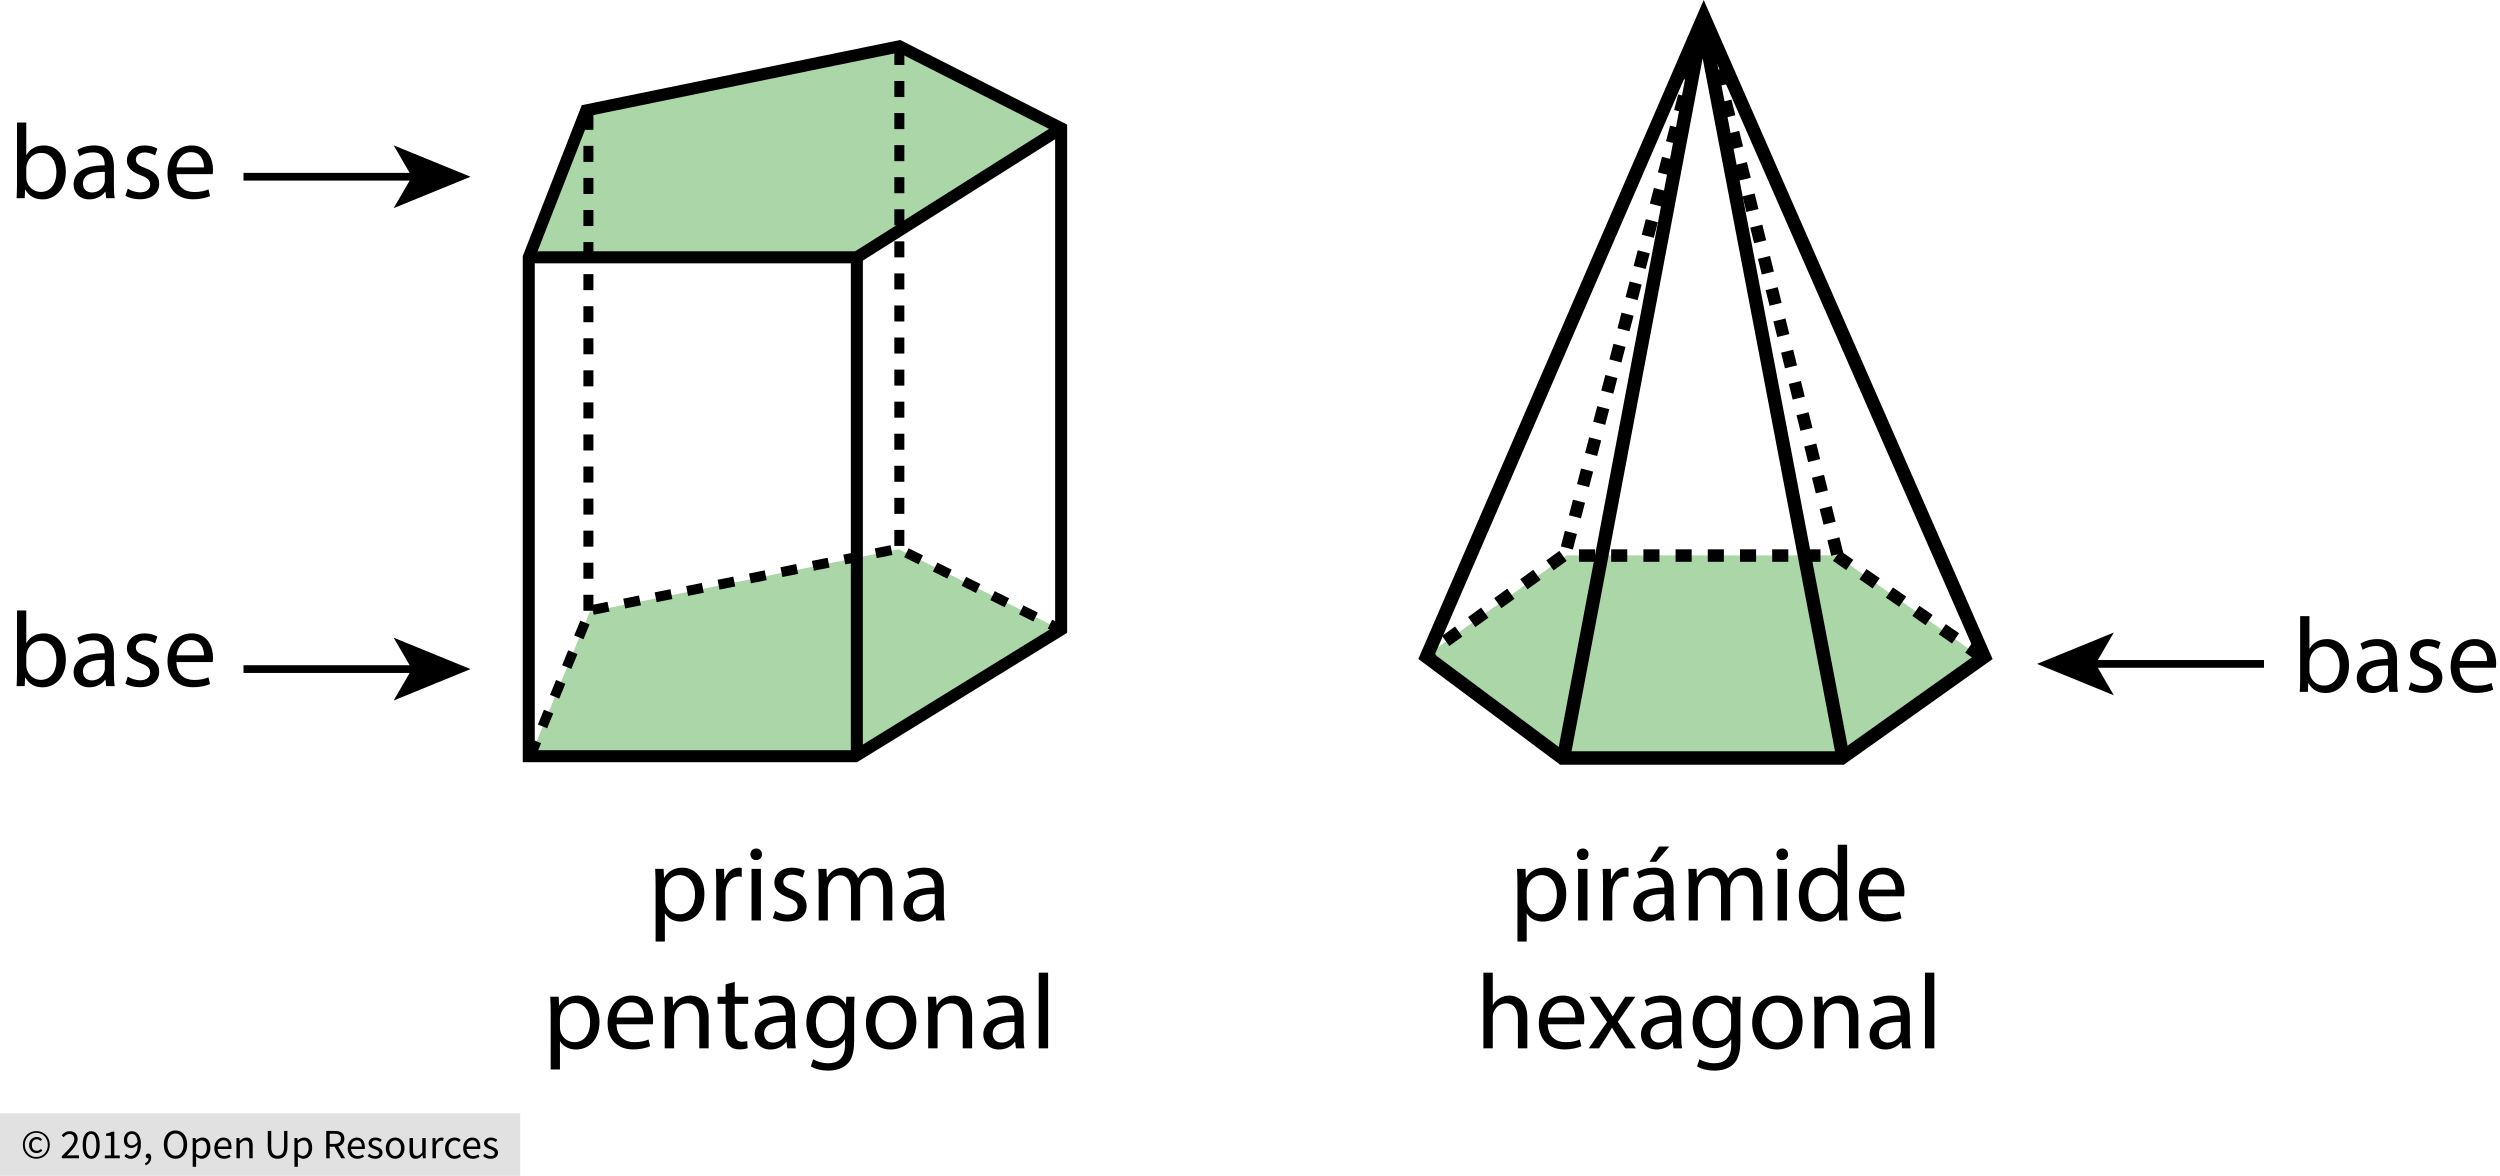 <?xml version="1.0" encoding="utf-8"?>
<!-- Generator: Adobe Illustrator 23.0.3, SVG Export Plug-In . SVG Version: 6.00 Build 0)  -->
<svg version="1.1" xmlns="http://www.w3.org/2000/svg" xmlns:xlink="http://www.w3.org/1999/xlink" x="0px" y="0px"
	 viewBox="0 0 647.301 304.433" style="enable-background:new 0 0 647.301 304.433;" xml:space="preserve">
<style type="text/css">
	.st0{fill:#E1E1E1;}
	.st1{fill:#ABD6A7;}
	.st2{fill:none;stroke:#000000;stroke-width:3.473;stroke-miterlimit:10;}
	.st3{fill:none;stroke:#000000;stroke-width:3.473;stroke-linejoin:bevel;stroke-miterlimit:10;}
	
		.st4{fill:none;stroke:#000000;stroke-width:3.224;stroke-miterlimit:10;stroke-dasharray:4.169,4.169,4.169,4.169,4.169,4.169;}
	.st5{fill:none;stroke:#000000;stroke-width:3.113;stroke-miterlimit:10;}
	
		.st6{fill:none;stroke:#000000;stroke-width:2.594;stroke-miterlimit:10;stroke-dasharray:4.151,4.151,4.151,4.151,4.151,4.151;}
	.st7{fill:none;stroke:#000000;stroke-width:2;stroke-miterlimit:10;}
	.st8{fill:none;}
</style>
<g id="Copyright">
	<rect y="288.257" class="st0" width="134.685" height="16.175"/>
	<g>
		<path d="M9.403,300.022c-0.468,0-0.913-0.084-1.337-0.253s-0.794-0.41-1.111-0.723c-0.316-0.312-0.568-0.69-0.755-1.132
			c-0.187-0.442-0.28-0.939-0.28-1.493c0-0.546,0.093-1.039,0.28-1.478s0.438-0.812,0.755-1.122s0.687-0.546,1.111-0.711
			c0.424-0.166,0.87-0.248,1.337-0.248c0.467,0,0.911,0.083,1.332,0.248c0.42,0.165,0.791,0.402,1.111,0.711s0.573,0.683,0.76,1.122
			c0.187,0.438,0.28,0.931,0.28,1.478c0,0.554-0.094,1.051-0.28,1.493c-0.187,0.442-0.44,0.82-0.76,1.132
			c-0.32,0.313-0.69,0.554-1.111,0.723S9.87,300.022,9.403,300.022z M9.403,299.569c0.41,0,0.794-0.075,1.154-0.226
			c0.359-0.151,0.674-0.365,0.943-0.642c0.27-0.277,0.483-0.607,0.642-0.992s0.237-0.814,0.237-1.289
			c0-0.467-0.079-0.894-0.237-1.278c-0.158-0.385-0.372-0.714-0.642-0.987c-0.27-0.273-0.584-0.483-0.943-0.631
			c-0.36-0.147-0.744-0.221-1.154-0.221c-0.41,0-0.794,0.074-1.154,0.221c-0.359,0.147-0.674,0.357-0.943,0.631
			c-0.27,0.273-0.483,0.602-0.642,0.987c-0.158,0.384-0.237,0.811-0.237,1.278c0,0.474,0.079,0.904,0.237,1.289
			s0.372,0.715,0.642,0.992c0.27,0.276,0.584,0.49,0.943,0.642C8.609,299.494,8.993,299.569,9.403,299.569z M9.489,298.555
			c-0.273,0-0.528-0.048-0.766-0.146s-0.446-0.237-0.625-0.42c-0.18-0.184-0.32-0.406-0.42-0.668
			c-0.101-0.263-0.151-0.562-0.151-0.9c0-0.309,0.056-0.589,0.167-0.841c0.111-0.251,0.259-0.467,0.442-0.647
			c0.183-0.18,0.395-0.316,0.636-0.41c0.241-0.094,0.49-0.14,0.75-0.14c0.302,0,0.559,0.059,0.771,0.178
			c0.212,0.119,0.404,0.264,0.577,0.437l-0.377,0.421c-0.144-0.144-0.29-0.253-0.437-0.329c-0.147-0.075-0.315-0.113-0.501-0.113
			c-0.396,0-0.714,0.135-0.955,0.404c-0.241,0.27-0.361,0.617-0.361,1.041c0,0.474,0.117,0.85,0.351,1.126
			c0.233,0.277,0.544,0.416,0.933,0.416c0.23,0,0.431-0.045,0.604-0.135c0.173-0.09,0.338-0.203,0.496-0.34l0.324,0.453
			c-0.202,0.172-0.414,0.318-0.636,0.437C10.086,298.496,9.813,298.555,9.489,298.555z"/>
		<path d="M16.002,299.904v-0.528c0.518-0.518,0.978-0.985,1.38-1.402c0.403-0.417,0.741-0.804,1.014-1.159
			c0.273-0.356,0.481-0.683,0.625-0.981s0.216-0.588,0.216-0.868c0-0.395-0.108-0.719-0.324-0.971
			c-0.215-0.251-0.543-0.377-0.981-0.377c-0.288,0-0.554,0.081-0.798,0.242c-0.244,0.162-0.467,0.358-0.668,0.588l-0.507-0.507
			c0.288-0.316,0.593-0.57,0.917-0.76c0.324-0.19,0.712-0.286,1.165-0.286c0.64,0,1.143,0.185,1.51,0.555
			c0.367,0.371,0.55,0.861,0.55,1.472c0,0.323-0.07,0.649-0.21,0.976c-0.14,0.328-0.334,0.665-0.583,1.014
			c-0.248,0.349-0.542,0.712-0.884,1.089c-0.341,0.377-0.717,0.778-1.126,1.202c0.187-0.014,0.381-0.028,0.582-0.043
			c0.201-0.014,0.392-0.021,0.572-0.021h1.995v0.766H16.002z"/>
		<path d="M23.616,300.033c-0.697,0-1.24-0.309-1.628-0.927s-0.582-1.506-0.582-2.664c0-1.158,0.194-2.038,0.582-2.642
			s0.931-0.906,1.628-0.906c0.69,0,1.229,0.302,1.618,0.906s0.582,1.484,0.582,2.642c0,1.157-0.194,2.045-0.582,2.664
			S24.306,300.033,23.616,300.033z M23.616,299.321c0.201,0,0.383-0.055,0.544-0.167c0.162-0.111,0.302-0.284,0.421-0.518
			c0.119-0.233,0.21-0.532,0.275-0.895c0.064-0.363,0.097-0.796,0.097-1.299c0-0.503-0.033-0.935-0.097-1.294
			c-0.065-0.359-0.156-0.653-0.275-0.879c-0.119-0.227-0.259-0.394-0.421-0.501c-0.162-0.108-0.343-0.162-0.544-0.162
			s-0.385,0.054-0.55,0.162c-0.166,0.108-0.308,0.275-0.426,0.501c-0.118,0.226-0.21,0.52-0.275,0.879
			c-0.064,0.359-0.097,0.791-0.097,1.294c0,1.006,0.124,1.738,0.372,2.194C22.888,299.093,23.213,299.321,23.616,299.321z"/>
		<path d="M27.142,299.904v-0.733h1.574v-5.068h-1.251v-0.571c0.316-0.058,0.591-0.127,0.825-0.21
			c0.233-0.083,0.444-0.181,0.631-0.296h0.679v6.146h1.423v0.733H27.142z"/>
		<path d="M33.86,300.033c-0.366,0-0.688-0.068-0.965-0.205c-0.277-0.136-0.509-0.309-0.696-0.518l0.496-0.561
			c0.144,0.166,0.314,0.298,0.512,0.399s0.404,0.151,0.62,0.151c0.245,0,0.475-0.05,0.69-0.151c0.215-0.101,0.406-0.268,0.571-0.501
			c0.166-0.233,0.298-0.537,0.399-0.911c0.101-0.374,0.155-0.837,0.162-1.391c-0.215,0.273-0.467,0.489-0.754,0.647
			c-0.288,0.158-0.576,0.237-0.863,0.237c-0.597,0-1.071-0.176-1.423-0.528c-0.353-0.352-0.529-0.884-0.529-1.596
			c0-0.331,0.054-0.631,0.162-0.9s0.253-0.501,0.437-0.695c0.184-0.194,0.399-0.345,0.647-0.453s0.509-0.162,0.782-0.162
			c0.338,0,0.652,0.068,0.944,0.205c0.291,0.137,0.542,0.344,0.755,0.62c0.212,0.277,0.377,0.622,0.496,1.035
			c0.119,0.414,0.178,0.897,0.178,1.451c0,0.69-0.072,1.278-0.216,1.763c-0.144,0.485-0.338,0.88-0.582,1.186
			c-0.245,0.306-0.523,0.528-0.836,0.668C34.534,299.963,34.205,300.033,33.86,300.033z M34.184,296.561
			c0.23,0,0.473-0.072,0.728-0.216c0.255-0.144,0.494-0.377,0.717-0.701c-0.058-0.675-0.215-1.186-0.474-1.531
			c-0.259-0.345-0.608-0.518-1.046-0.518c-0.166,0-0.322,0.036-0.469,0.108c-0.147,0.072-0.275,0.174-0.383,0.308
			c-0.108,0.133-0.192,0.293-0.253,0.479c-0.062,0.187-0.092,0.392-0.092,0.615c0,0.453,0.104,0.809,0.312,1.068
			S33.752,296.561,34.184,296.561z"/>
		<path d="M37.731,301.737l-0.216-0.518c0.309-0.137,0.55-0.318,0.723-0.544c0.172-0.227,0.255-0.483,0.248-0.771
			c-0.022,0.007-0.058,0.011-0.108,0.011c-0.173,0-0.322-0.052-0.448-0.156s-0.188-0.257-0.188-0.458
			c0-0.194,0.064-0.347,0.194-0.458s0.284-0.167,0.464-0.167c0.23,0,0.412,0.094,0.544,0.281c0.133,0.187,0.2,0.442,0.2,0.766
			c0,0.467-0.126,0.873-0.377,1.218C38.515,301.284,38.17,301.55,37.731,301.737z"/>
		<path d="M45.431,300.033c-0.446,0-0.854-0.086-1.224-0.259c-0.371-0.172-0.688-0.419-0.955-0.739s-0.473-0.708-0.62-1.165
			s-0.221-0.969-0.221-1.537s0.074-1.077,0.221-1.526s0.354-0.831,0.62-1.143c0.266-0.313,0.584-0.552,0.955-0.717
			c0.37-0.165,0.778-0.248,1.224-0.248s0.854,0.085,1.224,0.253c0.37,0.169,0.69,0.41,0.959,0.723s0.478,0.694,0.625,1.143
			s0.221,0.954,0.221,1.515c0,0.568-0.074,1.08-0.221,1.537s-0.356,0.845-0.625,1.165s-0.589,0.566-0.959,0.739
			C46.284,299.947,45.876,300.033,45.431,300.033z M45.431,299.246c0.316,0,0.602-0.068,0.857-0.205
			c0.255-0.136,0.475-0.333,0.658-0.587c0.184-0.255,0.325-0.561,0.426-0.917c0.101-0.355,0.151-0.756,0.151-1.202
			c0-0.438-0.051-0.834-0.151-1.186c-0.101-0.353-0.242-0.651-0.426-0.895c-0.183-0.245-0.403-0.433-0.658-0.566
			c-0.255-0.133-0.541-0.2-0.857-0.2s-0.602,0.067-0.857,0.2c-0.255,0.133-0.474,0.322-0.658,0.566
			c-0.183,0.244-0.325,0.542-0.426,0.895c-0.101,0.352-0.151,0.748-0.151,1.186c0,0.446,0.05,0.847,0.151,1.202
			c0.101,0.356,0.243,0.662,0.426,0.917c0.184,0.255,0.403,0.451,0.658,0.587C44.829,299.177,45.114,299.246,45.431,299.246z"/>
		<path d="M49.895,302.114v-7.451h0.733l0.075,0.604h0.033c0.237-0.201,0.498-0.374,0.782-0.518c0.284-0.144,0.581-0.215,0.89-0.215
			c0.338,0,0.636,0.063,0.895,0.188c0.259,0.126,0.475,0.306,0.647,0.539c0.172,0.234,0.304,0.514,0.394,0.841
			s0.135,0.696,0.135,1.105c0,0.446-0.061,0.843-0.183,1.191c-0.123,0.349-0.288,0.646-0.496,0.89
			c-0.209,0.245-0.45,0.43-0.723,0.556c-0.273,0.125-0.561,0.188-0.863,0.188c-0.244,0-0.487-0.054-0.728-0.162
			c-0.241-0.108-0.483-0.255-0.728-0.442l0.021,0.917v1.769H49.895z M52.062,299.289c0.216,0,0.415-0.048,0.599-0.146
			c0.183-0.097,0.341-0.233,0.474-0.41c0.133-0.176,0.237-0.394,0.313-0.652s0.113-0.55,0.113-0.874c0-0.288-0.025-0.55-0.076-0.787
			c-0.05-0.237-0.131-0.44-0.243-0.609s-0.255-0.3-0.431-0.394s-0.387-0.14-0.631-0.14c-0.223,0-0.448,0.061-0.674,0.183
			c-0.227,0.123-0.469,0.298-0.728,0.528v2.75c0.237,0.201,0.467,0.343,0.69,0.426C51.692,299.248,51.89,299.289,52.062,299.289z"/>
		<path d="M58.004,300.033c-0.353,0-0.681-0.063-0.987-0.188c-0.306-0.126-0.572-0.306-0.798-0.54
			c-0.227-0.233-0.405-0.519-0.534-0.857s-0.194-0.723-0.194-1.154c0-0.431,0.066-0.817,0.199-1.159
			c0.133-0.341,0.309-0.631,0.529-0.868c0.219-0.237,0.469-0.418,0.75-0.544c0.28-0.125,0.571-0.188,0.873-0.188
			c0.331,0,0.627,0.058,0.89,0.172c0.263,0.115,0.482,0.28,0.658,0.496c0.176,0.216,0.311,0.475,0.404,0.776
			c0.093,0.302,0.14,0.64,0.14,1.014c0,0.094-0.002,0.185-0.005,0.275c-0.004,0.09-0.013,0.167-0.027,0.232h-3.537
			c0.036,0.561,0.21,1.005,0.523,1.332c0.312,0.327,0.721,0.49,1.224,0.49c0.251,0,0.483-0.038,0.695-0.113
			c0.212-0.076,0.415-0.174,0.609-0.297l0.312,0.583c-0.23,0.144-0.485,0.27-0.766,0.377S58.364,300.033,58.004,300.033z
			 M56.354,296.863h2.804c0-0.532-0.113-0.937-0.34-1.213c-0.227-0.277-0.544-0.416-0.954-0.416c-0.187,0-0.365,0.036-0.534,0.108
			s-0.322,0.178-0.458,0.318c-0.137,0.14-0.25,0.311-0.34,0.512S56.383,296.604,56.354,296.863z"/>
		<path d="M61.229,299.904v-5.241h0.733l0.075,0.755h0.033c0.251-0.252,0.516-0.462,0.792-0.631
			c0.276-0.169,0.599-0.253,0.965-0.253c0.554,0,0.958,0.172,1.213,0.518c0.255,0.345,0.383,0.855,0.383,1.531v3.321h-0.884v-3.203
			c0-0.496-0.079-0.854-0.237-1.073c-0.158-0.219-0.41-0.329-0.755-0.329c-0.273,0-0.514,0.068-0.722,0.205
			c-0.209,0.137-0.446,0.338-0.712,0.604v3.796H61.229z"/>
		<path d="M71.882,300.033c-0.359,0-0.695-0.052-1.008-0.156c-0.312-0.104-0.582-0.277-0.809-0.518s-0.404-0.556-0.534-0.944
			s-0.194-0.866-0.194-1.434v-4.152h0.895v4.173c0,0.424,0.043,0.78,0.129,1.068c0.086,0.288,0.203,0.518,0.351,0.69
			s0.322,0.296,0.523,0.372s0.417,0.113,0.647,0.113c0.237,0,0.457-0.038,0.658-0.113c0.201-0.076,0.377-0.2,0.528-0.372
			s0.27-0.402,0.356-0.69c0.086-0.288,0.129-0.644,0.129-1.068v-4.173h0.862v4.152c0,0.568-0.064,1.046-0.194,1.434
			s-0.308,0.703-0.534,0.944c-0.227,0.241-0.495,0.414-0.804,0.518S72.242,300.033,71.882,300.033z"/>
		<path d="M76.239,302.114v-7.451h0.733l0.075,0.604h0.033c0.237-0.201,0.498-0.374,0.782-0.518c0.284-0.144,0.581-0.215,0.89-0.215
			c0.338,0,0.636,0.063,0.895,0.188c0.259,0.126,0.475,0.306,0.647,0.539c0.172,0.234,0.304,0.514,0.394,0.841
			s0.135,0.696,0.135,1.105c0,0.446-0.061,0.843-0.183,1.191c-0.123,0.349-0.288,0.646-0.496,0.89
			c-0.209,0.245-0.45,0.43-0.723,0.556c-0.273,0.125-0.561,0.188-0.863,0.188c-0.244,0-0.487-0.054-0.728-0.162
			c-0.241-0.108-0.483-0.255-0.728-0.442l0.021,0.917v1.769H76.239z M78.406,299.289c0.216,0,0.415-0.048,0.599-0.146
			c0.183-0.097,0.341-0.233,0.474-0.41c0.133-0.176,0.237-0.394,0.313-0.652s0.113-0.55,0.113-0.874c0-0.288-0.025-0.55-0.076-0.787
			c-0.05-0.237-0.131-0.44-0.243-0.609s-0.255-0.3-0.431-0.394s-0.387-0.14-0.631-0.14c-0.223,0-0.448,0.061-0.674,0.183
			c-0.227,0.123-0.469,0.298-0.728,0.528v2.75c0.237,0.201,0.467,0.343,0.69,0.426C78.036,299.248,78.234,299.289,78.406,299.289z"
			/>
		<path d="M84.467,299.904v-7.074h2.21c0.359,0,0.692,0.034,0.998,0.103s0.568,0.182,0.787,0.34s0.39,0.363,0.512,0.615
			c0.122,0.251,0.184,0.561,0.184,0.927c0,0.554-0.144,0.996-0.432,1.326c-0.288,0.331-0.676,0.558-1.165,0.68l1.801,3.084h-1.014
			l-1.704-2.987h-1.283v2.987H84.467z M85.362,296.183h1.186c0.554,0,0.978-0.113,1.272-0.34s0.442-0.57,0.442-1.03
			c0-0.467-0.147-0.794-0.442-0.981c-0.295-0.187-0.719-0.28-1.272-0.28h-1.186V296.183z"/>
		<path d="M92.533,300.033c-0.353,0-0.681-0.063-0.987-0.188c-0.306-0.126-0.572-0.306-0.798-0.54
			c-0.227-0.233-0.405-0.519-0.534-0.857s-0.194-0.723-0.194-1.154c0-0.431,0.066-0.817,0.199-1.159
			c0.133-0.341,0.309-0.631,0.529-0.868c0.219-0.237,0.469-0.418,0.75-0.544c0.28-0.125,0.571-0.188,0.873-0.188
			c0.331,0,0.627,0.058,0.89,0.172c0.263,0.115,0.482,0.28,0.658,0.496c0.176,0.216,0.311,0.475,0.404,0.776
			c0.093,0.302,0.14,0.64,0.14,1.014c0,0.094-0.002,0.185-0.005,0.275c-0.004,0.09-0.013,0.167-0.027,0.232h-3.537
			c0.036,0.561,0.21,1.005,0.523,1.332c0.312,0.327,0.721,0.49,1.224,0.49c0.251,0,0.483-0.038,0.695-0.113
			c0.212-0.076,0.415-0.174,0.609-0.297l0.312,0.583c-0.23,0.144-0.485,0.27-0.766,0.377S92.892,300.033,92.533,300.033z
			 M90.883,296.863h2.804c0-0.532-0.113-0.937-0.34-1.213c-0.227-0.277-0.544-0.416-0.954-0.416c-0.187,0-0.365,0.036-0.534,0.108
			s-0.322,0.178-0.458,0.318c-0.137,0.14-0.25,0.311-0.34,0.512S90.911,296.604,90.883,296.863z"/>
		<path d="M97.126,300.033c-0.374,0-0.73-0.068-1.068-0.205c-0.338-0.136-0.632-0.309-0.884-0.518l0.442-0.593
			c0.23,0.187,0.465,0.338,0.706,0.453c0.241,0.115,0.52,0.173,0.836,0.173c0.345,0,0.604-0.079,0.776-0.237
			s0.259-0.352,0.259-0.583c0-0.136-0.036-0.255-0.108-0.356c-0.072-0.101-0.164-0.188-0.275-0.264
			c-0.111-0.075-0.239-0.142-0.383-0.199c-0.144-0.058-0.288-0.115-0.431-0.173c-0.187-0.064-0.374-0.138-0.561-0.221
			c-0.187-0.083-0.354-0.184-0.501-0.302s-0.268-0.257-0.361-0.415c-0.094-0.158-0.141-0.349-0.141-0.572
			c0-0.208,0.042-0.404,0.124-0.587c0.083-0.184,0.201-0.341,0.356-0.475c0.155-0.133,0.343-0.237,0.566-0.312
			c0.223-0.076,0.474-0.113,0.755-0.113c0.331,0,0.634,0.058,0.911,0.172c0.276,0.115,0.516,0.255,0.717,0.42l-0.42,0.561
			c-0.18-0.137-0.367-0.248-0.561-0.334c-0.194-0.086-0.406-0.129-0.636-0.129c-0.331,0-0.574,0.076-0.728,0.227
			c-0.155,0.151-0.232,0.327-0.232,0.528c0,0.123,0.032,0.229,0.097,0.318c0.064,0.09,0.151,0.169,0.259,0.237
			c0.108,0.069,0.232,0.129,0.372,0.184c0.14,0.054,0.286,0.11,0.437,0.167c0.187,0.072,0.375,0.147,0.566,0.227
			c0.19,0.079,0.361,0.178,0.512,0.296s0.275,0.264,0.372,0.437c0.097,0.172,0.146,0.381,0.146,0.625
			c0,0.215-0.042,0.417-0.124,0.604c-0.083,0.187-0.205,0.353-0.367,0.496c-0.162,0.144-0.363,0.257-0.604,0.34
			S97.436,300.033,97.126,300.033z"/>
		<path d="M102.313,300.033c-0.324,0-0.631-0.061-0.922-0.183c-0.292-0.123-0.548-0.3-0.771-0.534
			c-0.223-0.233-0.401-0.521-0.534-0.862c-0.133-0.342-0.199-0.728-0.199-1.16c0-0.438,0.066-0.828,0.199-1.17
			c0.133-0.341,0.311-0.631,0.534-0.868c0.223-0.237,0.479-0.417,0.771-0.539c0.291-0.122,0.598-0.183,0.922-0.183
			s0.631,0.061,0.922,0.183c0.292,0.123,0.548,0.302,0.771,0.539c0.223,0.237,0.401,0.527,0.534,0.868
			c0.133,0.342,0.199,0.732,0.199,1.17c0,0.432-0.066,0.818-0.199,1.16c-0.133,0.341-0.311,0.629-0.534,0.862
			c-0.223,0.234-0.479,0.412-0.771,0.534C102.944,299.972,102.637,300.033,102.313,300.033z M102.313,299.3
			c0.223,0,0.428-0.048,0.615-0.146s0.347-0.233,0.48-0.41c0.133-0.176,0.235-0.386,0.307-0.631c0.072-0.244,0.108-0.518,0.108-0.82
			c0-0.302-0.036-0.577-0.108-0.825s-0.174-0.462-0.307-0.642c-0.133-0.18-0.293-0.318-0.48-0.415
			c-0.187-0.097-0.392-0.146-0.615-0.146c-0.223,0-0.428,0.049-0.615,0.146c-0.187,0.097-0.347,0.235-0.48,0.415
			c-0.133,0.18-0.235,0.394-0.307,0.642s-0.108,0.523-0.108,0.825c0,0.302,0.036,0.576,0.108,0.82
			c0.072,0.245,0.174,0.455,0.307,0.631c0.133,0.176,0.293,0.312,0.48,0.41S102.09,299.3,102.313,299.3z"/>
		<path d="M107.651,300.033c-0.561,0-0.969-0.172-1.224-0.518c-0.255-0.345-0.383-0.855-0.383-1.531v-3.321h0.895v3.203
			c0,0.496,0.077,0.854,0.232,1.073c0.155,0.22,0.404,0.329,0.75,0.329c0.273,0,0.514-0.07,0.723-0.21s0.438-0.365,0.69-0.674v-3.72
			h0.884v5.241h-0.733l-0.075-0.819h-0.032c-0.245,0.288-0.501,0.518-0.771,0.69C108.335,299.947,108.018,300.033,107.651,300.033z"
			/>
		<path d="M111.986,299.904v-5.241h0.733l0.075,0.949h0.033c0.179-0.331,0.397-0.593,0.652-0.787
			c0.255-0.194,0.534-0.291,0.835-0.291c0.208,0,0.396,0.036,0.561,0.108l-0.173,0.776c-0.086-0.029-0.166-0.05-0.237-0.065
			c-0.072-0.014-0.162-0.021-0.27-0.021c-0.223,0-0.455,0.09-0.695,0.27c-0.241,0.18-0.451,0.493-0.631,0.938v3.364H111.986z"/>
		<path d="M117.69,300.033c-0.345,0-0.668-0.061-0.97-0.183c-0.302-0.123-0.563-0.3-0.782-0.534
			c-0.219-0.233-0.392-0.521-0.518-0.862c-0.125-0.342-0.188-0.728-0.188-1.16c0-0.438,0.068-0.828,0.205-1.17
			c0.136-0.341,0.319-0.631,0.55-0.868c0.23-0.237,0.498-0.417,0.803-0.539c0.306-0.122,0.627-0.183,0.965-0.183
			c0.345,0,0.64,0.061,0.884,0.183c0.244,0.123,0.46,0.266,0.647,0.432l-0.453,0.582c-0.151-0.136-0.311-0.248-0.48-0.334
			c-0.169-0.086-0.357-0.13-0.566-0.13c-0.237,0-0.457,0.049-0.658,0.146c-0.202,0.097-0.374,0.235-0.518,0.415
			c-0.144,0.18-0.257,0.394-0.34,0.642s-0.124,0.523-0.124,0.825c0,0.302,0.04,0.576,0.119,0.82
			c0.079,0.245,0.189,0.455,0.329,0.631s0.311,0.312,0.512,0.41c0.201,0.097,0.42,0.146,0.658,0.146
			c0.244,0,0.469-0.052,0.674-0.156c0.205-0.104,0.39-0.228,0.556-0.372l0.388,0.593c-0.237,0.208-0.5,0.372-0.788,0.491
			S118.007,300.033,117.69,300.033z"/>
		<path d="M122.436,300.033c-0.353,0-0.681-0.063-0.987-0.188c-0.306-0.126-0.572-0.306-0.798-0.54
			c-0.227-0.233-0.405-0.519-0.534-0.857s-0.194-0.723-0.194-1.154c0-0.431,0.066-0.817,0.199-1.159
			c0.133-0.341,0.309-0.631,0.529-0.868c0.219-0.237,0.469-0.418,0.75-0.544c0.28-0.125,0.571-0.188,0.873-0.188
			c0.331,0,0.627,0.058,0.89,0.172c0.263,0.115,0.482,0.28,0.658,0.496c0.176,0.216,0.311,0.475,0.404,0.776
			c0.093,0.302,0.14,0.64,0.14,1.014c0,0.094-0.002,0.185-0.005,0.275c-0.004,0.09-0.013,0.167-0.027,0.232h-3.537
			c0.036,0.561,0.21,1.005,0.523,1.332c0.312,0.327,0.721,0.49,1.224,0.49c0.251,0,0.483-0.038,0.695-0.113
			c0.212-0.076,0.415-0.174,0.609-0.297l0.312,0.583c-0.23,0.144-0.485,0.27-0.766,0.377S122.795,300.033,122.436,300.033z
			 M120.786,296.863h2.804c0-0.532-0.113-0.937-0.34-1.213c-0.227-0.277-0.544-0.416-0.954-0.416c-0.187,0-0.365,0.036-0.534,0.108
			s-0.322,0.178-0.458,0.318c-0.137,0.14-0.25,0.311-0.34,0.512S120.814,296.604,120.786,296.863z"/>
		<path d="M127.029,300.033c-0.374,0-0.73-0.068-1.068-0.205c-0.338-0.136-0.632-0.309-0.884-0.518l0.442-0.593
			c0.23,0.187,0.465,0.338,0.706,0.453c0.241,0.115,0.52,0.173,0.836,0.173c0.345,0,0.604-0.079,0.776-0.237
			s0.259-0.352,0.259-0.583c0-0.136-0.036-0.255-0.108-0.356c-0.072-0.101-0.164-0.188-0.275-0.264
			c-0.111-0.075-0.239-0.142-0.383-0.199c-0.144-0.058-0.288-0.115-0.431-0.173c-0.187-0.064-0.374-0.138-0.561-0.221
			c-0.187-0.083-0.354-0.184-0.501-0.302s-0.268-0.257-0.361-0.415c-0.094-0.158-0.141-0.349-0.141-0.572
			c0-0.208,0.042-0.404,0.124-0.587c0.083-0.184,0.201-0.341,0.356-0.475c0.155-0.133,0.343-0.237,0.566-0.312
			c0.223-0.076,0.474-0.113,0.755-0.113c0.331,0,0.634,0.058,0.911,0.172c0.276,0.115,0.516,0.255,0.717,0.42l-0.42,0.561
			c-0.18-0.137-0.367-0.248-0.561-0.334c-0.194-0.086-0.406-0.129-0.636-0.129c-0.331,0-0.574,0.076-0.728,0.227
			c-0.155,0.151-0.232,0.327-0.232,0.528c0,0.123,0.032,0.229,0.097,0.318c0.064,0.09,0.151,0.169,0.259,0.237
			c0.108,0.069,0.232,0.129,0.372,0.184c0.14,0.054,0.286,0.11,0.437,0.167c0.187,0.072,0.375,0.147,0.566,0.227
			c0.19,0.079,0.361,0.178,0.512,0.296s0.275,0.264,0.372,0.437c0.097,0.172,0.146,0.381,0.146,0.625
			c0,0.215-0.042,0.417-0.124,0.604c-0.083,0.187-0.205,0.353-0.367,0.496c-0.162,0.144-0.363,0.257-0.604,0.34
			S127.338,300.033,127.029,300.033z"/>
	</g>
</g>
<g id="Artwork">
	<polygon class="st1" points="369.635,169.471 405.077,196.82 476.797,196.262 513.076,170.309 475.402,143.797 405.635,143.797 	
		"/>
	<polygon class="st1" points="137.449,195.611 221.728,195.611 274.751,163.053 232.705,142.216 152.705,158.402 	"/>
	<polygon class="st1" points="232.891,11.983 152.147,28.727 137.635,66.123 221.914,66.123 274.379,33.565 	"/>
	<polygon class="st2" points="441.132,4.347 369.368,170.052 404.524,196.262 476.869,196.262 513.768,170.052 	"/>
	<polyline class="st3" points="477.16,195.971 440.842,5.803 404.814,196.262 	"/>
	<polyline class="st4" points="513.187,170.052 475.416,143.842 404.814,143.842 369.077,169.761 	"/>
	<line class="st4" x1="440.261" y1="8.715" x2="405.105" y2="144.133"/>
	<line class="st4" x1="475.707" y1="143.551" x2="442.875" y2="10.462"/>
	<polygon class="st5" points="151.772,28.586 136.907,66.619 136.907,195.797 221.467,195.797 274.751,162.977 274.751,33.22 
		232.857,11.983 	"/>
	<polyline class="st5" points="136.907,66.619 221.853,66.619 274.751,33.22 	"/>
	<line class="st5" x1="221.853" y1="66.619" x2="221.853" y2="195.604"/>
	<line class="st6" x1="232.857" y1="141.354" x2="232.857" y2="12.369"/>
	<line class="st6" x1="152.352" y1="158.15" x2="152.352" y2="29.166"/>
	<polyline class="st6" points="137.333,195.774 152.73,158.052 232.602,142.077 274.751,163.056 	"/>
	<g>
		<g>
			<line class="st7" x1="63.046" y1="45.76" x2="107.703" y2="45.76"/>
			<g>
				<polygon points="121.824,45.76 101.926,53.891 106.648,45.76 101.926,37.631 				"/>
			</g>
		</g>
	</g>
	<g>
		<g>
			<line class="st7" x1="541.538" y1="171.899" x2="586.196" y2="171.899"/>
			<g>
				<polygon points="527.417,171.899 547.315,180.03 542.594,171.899 547.315,163.771 				"/>
			</g>
		</g>
	</g>
	<g>
		<g>
			<line class="st7" x1="63.046" y1="173.241" x2="107.703" y2="173.241"/>
			<g>
				<polygon points="121.824,173.241 101.926,181.372 106.648,173.241 101.926,165.112 				"/>
			</g>
		</g>
	</g>
</g>
<g id="Spanish">
	<g>
		<path d="M4.292,177.657c0.055-0.911,0.11-2.264,0.11-3.45v-16.148h2.401v8.391h0.055c0.856-1.49,2.401-2.457,4.555-2.457
			c3.312,0,5.659,2.76,5.631,6.818c0,4.775-3.009,7.149-5.99,7.149c-1.932,0-3.478-0.746-4.472-2.512H6.5l-0.11,2.208H4.292z
			 M6.804,172.303c0,0.304,0.055,0.607,0.11,0.883c0.469,1.684,1.877,2.843,3.644,2.843c2.54,0,4.058-2.07,4.058-5.134
			c0-2.678-1.38-4.969-3.975-4.969c-1.656,0-3.202,1.132-3.699,2.981c-0.055,0.276-0.138,0.607-0.138,0.994V172.303z"/>
		<path d="M27.502,177.657l-0.193-1.684h-0.083c-0.745,1.049-2.181,1.987-4.085,1.987c-2.705,0-4.085-1.905-4.085-3.837
			c0-3.229,2.871-4.996,8.032-4.969v-0.276c0-1.104-0.304-3.091-3.036-3.091c-1.242,0-2.54,0.386-3.478,0.994l-0.552-1.601
			c1.104-0.718,2.705-1.187,4.389-1.187c4.085,0,5.079,2.788,5.079,5.465v4.996c0,1.16,0.055,2.291,0.221,3.202H27.502z
			 M27.143,170.84c-2.65-0.055-5.659,0.414-5.659,3.009c0,1.573,1.049,2.318,2.291,2.318c1.739,0,2.843-1.104,3.23-2.236
			c0.083-0.249,0.138-0.524,0.138-0.773V170.84z"/>
		<path d="M33.074,175.173c0.718,0.469,1.988,0.966,3.202,0.966c1.767,0,2.595-0.883,2.595-1.987c0-1.16-0.69-1.794-2.484-2.457
			c-2.401-0.855-3.533-2.181-3.533-3.782c0-2.153,1.739-3.919,4.61-3.919c1.353,0,2.54,0.386,3.285,0.828l-0.607,1.767
			c-0.524-0.331-1.49-0.773-2.732-0.773c-1.436,0-2.236,0.828-2.236,1.822c0,1.104,0.8,1.601,2.54,2.264
			c2.318,0.883,3.505,2.042,3.505,4.03c0,2.346-1.822,4.002-4.996,4.002c-1.463,0-2.815-0.359-3.754-0.911L33.074,175.173z"/>
		<path d="M45.687,171.419c0.055,3.285,2.153,4.637,4.582,4.637c1.739,0,2.788-0.304,3.699-0.69l0.414,1.739
			c-0.855,0.387-2.318,0.828-4.444,0.828c-4.113,0-6.57-2.705-6.57-6.735c0-4.03,2.374-7.205,6.266-7.205
			c4.361,0,5.521,3.837,5.521,6.293c0,0.497-0.055,0.883-0.083,1.132H45.687z M52.808,169.68c0.027-1.545-0.635-3.947-3.368-3.947
			c-2.457,0-3.533,2.263-3.727,3.947H52.808z"/>
	</g>
	<g>
		<path d="M595.448,179.135c0.056-0.911,0.11-2.264,0.11-3.45v-16.148h2.401v8.391h0.056c0.855-1.49,2.401-2.457,4.555-2.457
			c3.312,0,5.658,2.76,5.631,6.818c0,4.775-3.009,7.149-5.99,7.149c-1.932,0-3.478-0.746-4.472-2.512h-0.083l-0.11,2.208H595.448z
			 M597.96,173.78c0,0.304,0.056,0.607,0.11,0.883c0.47,1.684,1.877,2.843,3.644,2.843c2.54,0,4.058-2.07,4.058-5.134
			c0-2.678-1.38-4.969-3.975-4.969c-1.656,0-3.202,1.132-3.698,2.981c-0.056,0.276-0.139,0.607-0.139,0.994V173.78z"/>
		<path d="M618.658,179.135l-0.193-1.684h-0.083c-0.745,1.049-2.181,1.987-4.085,1.987c-2.705,0-4.085-1.905-4.085-3.837
			c0-3.229,2.87-4.996,8.032-4.969v-0.276c0-1.104-0.304-3.091-3.036-3.091c-1.242,0-2.54,0.386-3.479,0.994l-0.552-1.601
			c1.104-0.718,2.705-1.187,4.389-1.187c4.085,0,5.079,2.788,5.079,5.465v4.996c0,1.16,0.055,2.291,0.221,3.202H618.658z
			 M618.299,172.317c-2.649-0.055-5.658,0.414-5.658,3.009c0,1.573,1.049,2.318,2.291,2.318c1.739,0,2.843-1.104,3.229-2.236
			c0.083-0.249,0.138-0.524,0.138-0.773V172.317z"/>
		<path d="M624.23,176.651c0.718,0.469,1.987,0.966,3.202,0.966c1.767,0,2.595-0.883,2.595-1.987c0-1.16-0.69-1.794-2.484-2.457
			c-2.401-0.855-3.533-2.181-3.533-3.782c0-2.153,1.739-3.919,4.609-3.919c1.353,0,2.54,0.386,3.285,0.828l-0.607,1.767
			c-0.524-0.331-1.49-0.773-2.732-0.773c-1.436,0-2.236,0.828-2.236,1.822c0,1.104,0.801,1.601,2.54,2.264
			c2.318,0.883,3.505,2.042,3.505,4.03c0,2.346-1.821,4.002-4.996,4.002c-1.463,0-2.815-0.359-3.754-0.911L624.23,176.651z"/>
		<path d="M636.843,172.897c0.055,3.285,2.152,4.637,4.582,4.637c1.738,0,2.788-0.304,3.698-0.69l0.414,1.739
			c-0.855,0.387-2.318,0.828-4.443,0.828c-4.113,0-6.57-2.705-6.57-6.735c0-4.03,2.374-7.205,6.267-7.205
			c4.361,0,5.521,3.837,5.521,6.293c0,0.497-0.056,0.883-0.083,1.132H636.843z M643.964,171.157
			c0.027-1.545-0.635-3.947-3.367-3.947c-2.457,0-3.533,2.263-3.727,3.947H643.964z"/>
	</g>
	<g>
		<path d="M4.292,51.322c0.055-0.911,0.11-2.264,0.11-3.45V31.723h2.401v8.391h0.055c0.856-1.49,2.401-2.457,4.555-2.457
			c3.312,0,5.659,2.76,5.631,6.818c0,4.775-3.009,7.149-5.99,7.149c-1.932,0-3.478-0.746-4.472-2.512H6.5l-0.11,2.208H4.292z
			 M6.804,45.967c0,0.304,0.055,0.607,0.11,0.883c0.469,1.684,1.877,2.843,3.644,2.843c2.54,0,4.058-2.07,4.058-5.134
			c0-2.678-1.38-4.969-3.975-4.969c-1.656,0-3.202,1.132-3.699,2.981c-0.055,0.276-0.138,0.607-0.138,0.994V45.967z"/>
		<path d="M27.502,51.322l-0.193-1.684h-0.083c-0.745,1.049-2.181,1.987-4.085,1.987c-2.705,0-4.085-1.905-4.085-3.837
			c0-3.229,2.871-4.996,8.032-4.969v-0.276c0-1.104-0.304-3.091-3.036-3.091c-1.242,0-2.54,0.386-3.478,0.994l-0.552-1.601
			c1.104-0.718,2.705-1.187,4.389-1.187c4.085,0,5.079,2.788,5.079,5.465v4.996c0,1.16,0.055,2.291,0.221,3.202H27.502z
			 M27.143,44.504c-2.65-0.055-5.659,0.414-5.659,3.009c0,1.573,1.049,2.318,2.291,2.318c1.739,0,2.843-1.104,3.23-2.236
			c0.083-0.249,0.138-0.524,0.138-0.773V44.504z"/>
		<path d="M33.074,48.837c0.718,0.469,1.988,0.966,3.202,0.966c1.767,0,2.595-0.883,2.595-1.987c0-1.16-0.69-1.794-2.484-2.457
			c-2.401-0.855-3.533-2.181-3.533-3.782c0-2.153,1.739-3.919,4.61-3.919c1.353,0,2.54,0.386,3.285,0.828l-0.607,1.767
			c-0.524-0.331-1.49-0.773-2.732-0.773c-1.436,0-2.236,0.828-2.236,1.822c0,1.104,0.8,1.601,2.54,2.264
			c2.318,0.883,3.505,2.042,3.505,4.03c0,2.346-1.822,4.002-4.996,4.002c-1.463,0-2.815-0.359-3.754-0.911L33.074,48.837z"/>
		<path d="M45.687,45.083c0.055,3.285,2.153,4.637,4.582,4.637c1.739,0,2.788-0.304,3.699-0.69l0.414,1.739
			c-0.855,0.387-2.318,0.828-4.444,0.828c-4.113,0-6.57-2.705-6.57-6.735c0-4.03,2.374-7.205,6.266-7.205
			c4.361,0,5.521,3.837,5.521,6.293c0,0.497-0.055,0.883-0.083,1.132H45.687z M52.808,43.344c0.027-1.545-0.635-3.947-3.368-3.947
			c-2.457,0-3.533,2.263-3.727,3.947H52.808z"/>
	</g>
	<g>
		<rect x="126.126" y="215.223" class="st8" width="161.757" height="63.113"/>
		<path d="M169.75,229.323c0-1.711-0.055-3.092-0.11-4.361h2.181l0.11,2.291h0.055c0.994-1.628,2.567-2.595,4.748-2.595
			c3.229,0,5.659,2.733,5.659,6.791c0,4.803-2.926,7.177-6.073,7.177c-1.767,0-3.312-0.773-4.113-2.098h-0.055v7.26h-2.401V229.323z
			 M172.152,232.884c0,0.359,0.055,0.69,0.11,0.994c0.442,1.684,1.905,2.843,3.644,2.843c2.567,0,4.058-2.098,4.058-5.162
			c0-2.678-1.408-4.969-3.975-4.969c-1.656,0-3.202,1.187-3.671,3.009c-0.083,0.304-0.166,0.663-0.166,0.994V232.884z"/>
		<path d="M185.452,229.13c0-1.573-0.028-2.926-0.11-4.168h2.125l0.083,2.622h0.11c0.607-1.794,2.07-2.926,3.699-2.926
			c0.276,0,0.469,0.028,0.69,0.083v2.291c-0.249-0.055-0.497-0.083-0.828-0.083c-1.711,0-2.926,1.297-3.257,3.119
			c-0.055,0.332-0.11,0.718-0.11,1.132v7.122h-2.401V229.13z"/>
		<path d="M197.292,221.208c0.027,0.828-0.58,1.49-1.546,1.49c-0.855,0-1.463-0.662-1.463-1.49c0-0.856,0.635-1.519,1.518-1.519
			C196.712,219.689,197.292,220.352,197.292,221.208z M194.586,238.322v-13.36h2.429v13.36H194.586z"/>
		<path d="M200.712,235.837c0.718,0.469,1.988,0.966,3.202,0.966c1.767,0,2.595-0.883,2.595-1.987c0-1.16-0.69-1.794-2.484-2.457
			c-2.401-0.855-3.533-2.181-3.533-3.782c0-2.153,1.739-3.919,4.61-3.919c1.353,0,2.54,0.386,3.285,0.828l-0.607,1.767
			c-0.524-0.331-1.49-0.773-2.732-0.773c-1.436,0-2.236,0.828-2.236,1.822c0,1.104,0.8,1.601,2.54,2.264
			c2.318,0.883,3.505,2.042,3.505,4.03c0,2.346-1.822,4.002-4.996,4.002c-1.463,0-2.815-0.359-3.754-0.911L200.712,235.837z"/>
		<path d="M211.972,228.577c0-1.38-0.028-2.512-0.11-3.616h2.125l0.11,2.153h0.083c0.746-1.27,1.988-2.457,4.196-2.457
			c1.822,0,3.202,1.104,3.782,2.678h0.055c0.414-0.746,0.938-1.325,1.491-1.739c0.8-0.607,1.684-0.938,2.953-0.938
			c1.767,0,4.389,1.159,4.389,5.797v7.867h-2.374v-7.563c0-2.567-0.938-4.113-2.898-4.113c-1.38,0-2.457,1.021-2.871,2.208
			c-0.11,0.331-0.193,0.773-0.193,1.214v8.253h-2.374v-8.005c0-2.125-0.938-3.671-2.788-3.671c-1.518,0-2.622,1.215-3.009,2.429
			c-0.138,0.359-0.193,0.773-0.193,1.187v8.06h-2.374V228.577z"/>
		<path d="M242.385,238.322l-0.193-1.684h-0.083c-0.746,1.049-2.181,1.987-4.085,1.987c-2.705,0-4.085-1.905-4.085-3.837
			c0-3.229,2.871-4.996,8.032-4.969v-0.276c0-1.104-0.304-3.091-3.036-3.091c-1.242,0-2.54,0.386-3.478,0.994l-0.552-1.601
			c1.104-0.718,2.705-1.187,4.389-1.187c4.085,0,5.079,2.788,5.079,5.465v4.996c0,1.16,0.055,2.291,0.221,3.202H242.385z
			 M242.026,231.504c-2.65-0.055-5.659,0.414-5.659,3.009c0,1.573,1.049,2.318,2.291,2.318c1.739,0,2.843-1.104,3.23-2.236
			c0.083-0.249,0.138-0.524,0.138-0.773V231.504z"/>
		<path d="M142.583,262.439c0-1.711-0.055-3.092-0.11-4.361h2.181l0.11,2.291h0.055c0.994-1.628,2.567-2.595,4.748-2.595
			c3.229,0,5.659,2.733,5.659,6.791c0,4.803-2.926,7.177-6.073,7.177c-1.767,0-3.312-0.773-4.113-2.098h-0.055v7.26h-2.401V262.439z
			 M144.984,265.999c0,0.359,0.055,0.69,0.11,0.994c0.442,1.684,1.905,2.843,3.644,2.843c2.567,0,4.058-2.098,4.058-5.162
			c0-2.678-1.408-4.969-3.975-4.969c-1.656,0-3.202,1.187-3.671,3.009c-0.083,0.304-0.166,0.663-0.166,0.994V265.999z"/>
		<path d="M159.637,265.199c0.055,3.285,2.153,4.637,4.582,4.637c1.739,0,2.788-0.304,3.699-0.69l0.414,1.739
			c-0.855,0.387-2.318,0.828-4.444,0.828c-4.113,0-6.57-2.705-6.57-6.735c0-4.03,2.374-7.205,6.266-7.205
			c4.361,0,5.521,3.837,5.521,6.293c0,0.497-0.055,0.883-0.083,1.132H159.637z M166.758,263.46c0.027-1.545-0.635-3.947-3.368-3.947
			c-2.457,0-3.533,2.264-3.727,3.947H166.758z"/>
		<path d="M172.11,261.693c0-1.38-0.028-2.512-0.11-3.616h2.153l0.138,2.208h0.055c0.663-1.27,2.208-2.512,4.417-2.512
			c1.849,0,4.72,1.104,4.72,5.686v7.978h-2.429v-7.701c0-2.153-0.8-3.947-3.092-3.947c-1.601,0-2.843,1.132-3.257,2.484
			c-0.11,0.303-0.166,0.717-0.166,1.131v8.033h-2.429V261.693z"/>
		<path d="M190.241,254.24v3.837h3.478v1.849h-3.478v7.205c0,1.656,0.469,2.595,1.822,2.595c0.635,0,1.104-0.083,1.408-0.166
			l0.11,1.822c-0.469,0.193-1.214,0.331-2.153,0.331c-1.132,0-2.042-0.359-2.623-1.021c-0.69-0.718-0.938-1.905-0.938-3.478v-7.288
			h-2.07v-1.849h2.07v-3.202L190.241,254.24z"/>
		<path d="M203.847,271.437l-0.193-1.684h-0.083c-0.745,1.049-2.181,1.987-4.085,1.987c-2.705,0-4.085-1.905-4.085-3.837
			c0-3.229,2.871-4.996,8.032-4.969v-0.276c0-1.104-0.304-3.091-3.036-3.091c-1.242,0-2.54,0.386-3.478,0.994l-0.552-1.601
			c1.104-0.718,2.705-1.187,4.389-1.187c4.085,0,5.079,2.788,5.079,5.465v4.996c0,1.16,0.055,2.291,0.221,3.202H203.847z
			 M203.488,264.619c-2.65-0.055-5.659,0.414-5.659,3.009c0,1.573,1.049,2.318,2.291,2.318c1.739,0,2.843-1.104,3.23-2.236
			c0.083-0.248,0.138-0.524,0.138-0.773V264.619z"/>
		<path d="M221.261,258.077c-0.055,0.966-0.11,2.042-0.11,3.671v7.756c0,3.064-0.607,4.941-1.904,6.1
			c-1.297,1.215-3.175,1.601-4.858,1.601c-1.601,0-3.368-0.386-4.444-1.104l0.607-1.85c0.883,0.552,2.264,1.049,3.92,1.049
			c2.484,0,4.306-1.297,4.306-4.665v-1.491h-0.056c-0.745,1.242-2.181,2.236-4.25,2.236c-3.312,0-5.687-2.815-5.687-6.514
			c0-4.527,2.954-7.094,6.018-7.094c2.319,0,3.588,1.214,4.168,2.319h0.055l0.11-2.015H221.261z M218.75,263.349
			c0-0.414-0.028-0.773-0.138-1.104c-0.441-1.408-1.628-2.567-3.395-2.567c-2.319,0-3.975,1.959-3.975,5.051
			c0,2.622,1.325,4.803,3.947,4.803c1.491,0,2.843-0.938,3.368-2.484c0.138-0.414,0.193-0.883,0.193-1.297V263.349z"/>
		<path d="M237.267,264.647c0,4.941-3.422,7.094-6.652,7.094c-3.616,0-6.404-2.65-6.404-6.873c0-4.472,2.926-7.094,6.625-7.094
			C234.673,257.774,237.267,260.562,237.267,264.647z M226.667,264.785c0,2.926,1.684,5.134,4.058,5.134
			c2.318,0,4.058-2.181,4.058-5.189c0-2.264-1.132-5.134-4.002-5.134C227.91,259.595,226.667,262.245,226.667,264.785z"/>
		<path d="M240.328,261.693c0-1.38-0.028-2.512-0.11-3.616h2.153l0.138,2.208h0.055c0.663-1.27,2.208-2.512,4.417-2.512
			c1.849,0,4.72,1.104,4.72,5.686v7.978h-2.429v-7.701c0-2.153-0.8-3.947-3.092-3.947c-1.601,0-2.843,1.132-3.257,2.484
			c-0.11,0.303-0.166,0.717-0.166,1.131v8.033h-2.429V261.693z"/>
		<path d="M263.041,271.437l-0.193-1.684h-0.083c-0.746,1.049-2.181,1.987-4.085,1.987c-2.705,0-4.085-1.905-4.085-3.837
			c0-3.229,2.871-4.996,8.032-4.969v-0.276c0-1.104-0.304-3.091-3.036-3.091c-1.242,0-2.54,0.386-3.478,0.994l-0.552-1.601
			c1.104-0.718,2.705-1.187,4.389-1.187c4.085,0,5.079,2.788,5.079,5.465v4.996c0,1.16,0.055,2.291,0.221,3.202H263.041z
			 M262.682,264.619c-2.65-0.055-5.659,0.414-5.659,3.009c0,1.573,1.049,2.318,2.291,2.318c1.739,0,2.843-1.104,3.23-2.236
			c0.083-0.248,0.138-0.524,0.138-0.773V264.619z"/>
		<path d="M268.945,251.839h2.429v19.598h-2.429V251.839z"/>
	</g>
	<g>
		<g>
			<path d="M392.897,229.323c0-1.711-0.055-3.092-0.11-4.361h2.181l0.11,2.291h0.055c0.994-1.628,2.567-2.595,4.748-2.595
				c3.229,0,5.659,2.733,5.659,6.791c0,4.803-2.926,7.177-6.073,7.177c-1.767,0-3.312-0.773-4.113-2.098h-0.055v7.26h-2.401V229.323
				z M395.299,232.884c0,0.359,0.055,0.69,0.11,0.994c0.442,1.684,1.905,2.843,3.644,2.843c2.567,0,4.058-2.098,4.058-5.162
				c0-2.678-1.408-4.969-3.975-4.969c-1.656,0-3.202,1.187-3.671,3.009c-0.083,0.304-0.166,0.663-0.166,0.994V232.884z"/>
			<path d="M411.304,221.208c0.027,0.828-0.58,1.49-1.546,1.49c-0.855,0-1.463-0.662-1.463-1.49c0-0.856,0.635-1.519,1.518-1.519
				C410.725,219.689,411.304,220.352,411.304,221.208z M408.599,238.322v-13.36h2.429v13.36H408.599z"/>
			<path d="M415.057,229.13c0-1.573-0.028-2.926-0.11-4.168h2.125l0.083,2.622h0.11c0.607-1.794,2.07-2.926,3.699-2.926
				c0.276,0,0.469,0.028,0.69,0.083v2.291c-0.249-0.055-0.497-0.083-0.828-0.083c-1.711,0-2.926,1.297-3.257,3.119
				c-0.055,0.332-0.11,0.718-0.11,1.132v7.122h-2.401V229.13z"/>
			<path d="M431.34,238.322l-0.193-1.684h-0.083c-0.745,1.049-2.181,1.987-4.085,1.987c-2.705,0-4.085-1.905-4.085-3.837
				c0-3.229,2.871-4.996,8.032-4.969v-0.276c0-1.104-0.304-3.091-3.036-3.091c-1.242,0-2.54,0.386-3.478,0.994l-0.552-1.601
				c1.104-0.718,2.705-1.187,4.389-1.187c4.085,0,5.079,2.788,5.079,5.465v4.996c0,1.16,0.055,2.291,0.221,3.202H431.34z
				 M430.981,231.504c-2.65-0.055-5.659,0.414-5.659,3.009c0,1.573,1.049,2.318,2.291,2.318c1.739,0,2.843-1.104,3.23-2.236
				c0.083-0.249,0.138-0.524,0.138-0.773V231.504z M432.196,219.193l-3.368,3.947h-1.739l2.429-3.947H432.196z"/>
			<path d="M437.244,228.577c0-1.38-0.028-2.512-0.11-3.616h2.125l0.11,2.153h0.083c0.746-1.27,1.988-2.457,4.196-2.457
				c1.822,0,3.202,1.104,3.782,2.678h0.055c0.414-0.746,0.938-1.325,1.491-1.739c0.8-0.607,1.684-0.938,2.953-0.938
				c1.767,0,4.389,1.159,4.389,5.797v7.867h-2.374v-7.563c0-2.567-0.938-4.113-2.898-4.113c-1.38,0-2.457,1.021-2.871,2.208
				c-0.11,0.331-0.193,0.773-0.193,1.214v8.253h-2.374v-8.005c0-2.125-0.938-3.671-2.788-3.671c-1.518,0-2.622,1.215-3.009,2.429
				c-0.138,0.359-0.193,0.773-0.193,1.187v8.06h-2.374V228.577z"/>
			<path d="M462.964,221.208c0.027,0.828-0.58,1.49-1.546,1.49c-0.855,0-1.463-0.662-1.463-1.49c0-0.856,0.635-1.519,1.518-1.519
				C462.385,219.689,462.964,220.352,462.964,221.208z M460.259,238.322v-13.36h2.429v13.36H460.259z"/>
			<path d="M478.255,218.723v16.148c0,1.187,0.027,2.539,0.11,3.45h-2.181l-0.11-2.319h-0.055c-0.746,1.491-2.374,2.623-4.555,2.623
				c-3.229,0-5.714-2.733-5.714-6.791c-0.027-4.444,2.733-7.177,5.99-7.177c2.043,0,3.423,0.966,4.03,2.042h0.055v-7.977H478.255z
				 M475.826,230.4c0-0.304-0.027-0.718-0.11-1.021c-0.359-1.546-1.684-2.815-3.505-2.815c-2.512,0-4.003,2.208-4.003,5.162
				c0,2.705,1.325,4.941,3.947,4.941c1.629,0,3.119-1.077,3.561-2.898c0.083-0.331,0.11-0.662,0.11-1.049V230.4z"/>
			<path d="M483.633,232.083c0.055,3.285,2.153,4.637,4.582,4.637c1.739,0,2.788-0.304,3.699-0.69l0.414,1.739
				c-0.855,0.387-2.318,0.828-4.444,0.828c-4.113,0-6.57-2.705-6.57-6.735c0-4.03,2.374-7.205,6.266-7.205
				c4.361,0,5.521,3.837,5.521,6.293c0,0.497-0.055,0.883-0.083,1.132H483.633z M490.755,230.344
				c0.027-1.545-0.635-3.947-3.368-3.947c-2.457,0-3.533,2.263-3.727,3.947H490.755z"/>
			<path d="M384.081,251.839h2.429v8.336h0.055c0.386-0.69,0.994-1.297,1.739-1.711c0.718-0.414,1.573-0.69,2.484-0.69
				c1.794,0,4.665,1.104,4.665,5.714v7.95h-2.429v-7.674c0-2.153-0.8-3.975-3.092-3.975c-1.573,0-2.815,1.104-3.257,2.429
				c-0.138,0.331-0.166,0.69-0.166,1.159v8.06h-2.429V251.839z"/>
			<path d="M400.749,265.199c0.055,3.285,2.153,4.637,4.582,4.637c1.739,0,2.788-0.304,3.699-0.69l0.414,1.739
				c-0.855,0.387-2.318,0.828-4.444,0.828c-4.113,0-6.57-2.705-6.57-6.735c0-4.03,2.374-7.205,6.266-7.205
				c4.361,0,5.521,3.837,5.521,6.293c0,0.497-0.055,0.883-0.083,1.132H400.749z M407.871,263.46
				c0.027-1.545-0.635-3.947-3.368-3.947c-2.457,0-3.533,2.264-3.727,3.947H407.871z"/>
			<path d="M414.271,258.077l1.904,2.871c0.497,0.745,0.911,1.436,1.353,2.181h0.083c0.441-0.8,0.883-1.491,1.325-2.208l1.877-2.843
				h2.623l-4.555,6.459l4.693,6.901h-2.761l-1.959-3.009c-0.524-0.773-0.966-1.518-1.436-2.319h-0.055
				c-0.441,0.801-0.911,1.519-1.408,2.319l-1.932,3.009h-2.678l4.748-6.818l-4.527-6.542H414.271z"/>
			<path d="M433.314,271.437l-0.193-1.684h-0.083c-0.745,1.049-2.181,1.987-4.085,1.987c-2.705,0-4.085-1.905-4.085-3.837
				c0-3.229,2.871-4.996,8.032-4.969v-0.276c0-1.104-0.304-3.091-3.036-3.091c-1.242,0-2.54,0.386-3.478,0.994l-0.552-1.601
				c1.104-0.718,2.705-1.187,4.389-1.187c4.085,0,5.079,2.788,5.079,5.465v4.996c0,1.16,0.055,2.291,0.221,3.202H433.314z
				 M432.955,264.619c-2.65-0.055-5.659,0.414-5.659,3.009c0,1.573,1.049,2.318,2.291,2.318c1.739,0,2.843-1.104,3.23-2.236
				c0.083-0.248,0.138-0.524,0.138-0.773V264.619z"/>
			<path d="M450.728,258.077c-0.055,0.966-0.11,2.042-0.11,3.671v7.756c0,3.064-0.607,4.941-1.904,6.1
				c-1.297,1.215-3.175,1.601-4.858,1.601c-1.601,0-3.368-0.386-4.444-1.104l0.607-1.85c0.883,0.552,2.264,1.049,3.92,1.049
				c2.484,0,4.306-1.297,4.306-4.665v-1.491h-0.056c-0.745,1.242-2.181,2.236-4.25,2.236c-3.312,0-5.687-2.815-5.687-6.514
				c0-4.527,2.954-7.094,6.018-7.094c2.319,0,3.588,1.214,4.168,2.319h0.055l0.11-2.015H450.728z M448.216,263.349
				c0-0.414-0.028-0.773-0.138-1.104c-0.441-1.408-1.628-2.567-3.395-2.567c-2.319,0-3.975,1.959-3.975,5.051
				c0,2.622,1.325,4.803,3.947,4.803c1.491,0,2.843-0.938,3.368-2.484c0.138-0.414,0.193-0.883,0.193-1.297V263.349z"/>
			<path d="M466.734,264.647c0,4.941-3.422,7.094-6.652,7.094c-3.616,0-6.404-2.65-6.404-6.873c0-4.472,2.926-7.094,6.625-7.094
				C464.14,257.774,466.734,260.562,466.734,264.647z M456.134,264.785c0,2.926,1.684,5.134,4.058,5.134
				c2.318,0,4.058-2.181,4.058-5.189c0-2.264-1.132-5.134-4.002-5.134C457.376,259.595,456.134,262.245,456.134,264.785z"/>
			<path d="M469.794,261.693c0-1.38-0.028-2.512-0.11-3.616h2.153l0.138,2.208h0.055c0.663-1.27,2.208-2.512,4.417-2.512
				c1.849,0,4.72,1.104,4.72,5.686v7.978h-2.429v-7.701c0-2.153-0.8-3.947-3.092-3.947c-1.601,0-2.843,1.132-3.257,2.484
				c-0.11,0.303-0.166,0.717-0.166,1.131v8.033h-2.429V261.693z"/>
			<path d="M492.508,271.437l-0.193-1.684h-0.083c-0.746,1.049-2.181,1.987-4.085,1.987c-2.705,0-4.085-1.905-4.085-3.837
				c0-3.229,2.871-4.996,8.032-4.969v-0.276c0-1.104-0.304-3.091-3.036-3.091c-1.242,0-2.54,0.386-3.478,0.994l-0.552-1.601
				c1.104-0.718,2.705-1.187,4.389-1.187c4.085,0,5.079,2.788,5.079,5.465v4.996c0,1.16,0.055,2.291,0.221,3.202H492.508z
				 M492.149,264.619c-2.65-0.055-5.659,0.414-5.659,3.009c0,1.573,1.049,2.318,2.291,2.318c1.739,0,2.843-1.104,3.23-2.236
				c0.083-0.248,0.138-0.524,0.138-0.773V264.619z"/>
			<path d="M498.412,251.839h2.429v19.598h-2.429V251.839z"/>
		</g>
	</g>
	<g>
	</g>
	<g>
	</g>
	<g>
	</g>
	<g>
	</g>
	<g>
	</g>
	<g>
	</g>
	<g>
	</g>
	<g>
	</g>
	<g>
	</g>
	<g>
	</g>
	<g>
	</g>
	<g>
	</g>
	<g>
	</g>
	<g>
	</g>
	<g>
	</g>
	<g>
	</g>
</g>
</svg>
